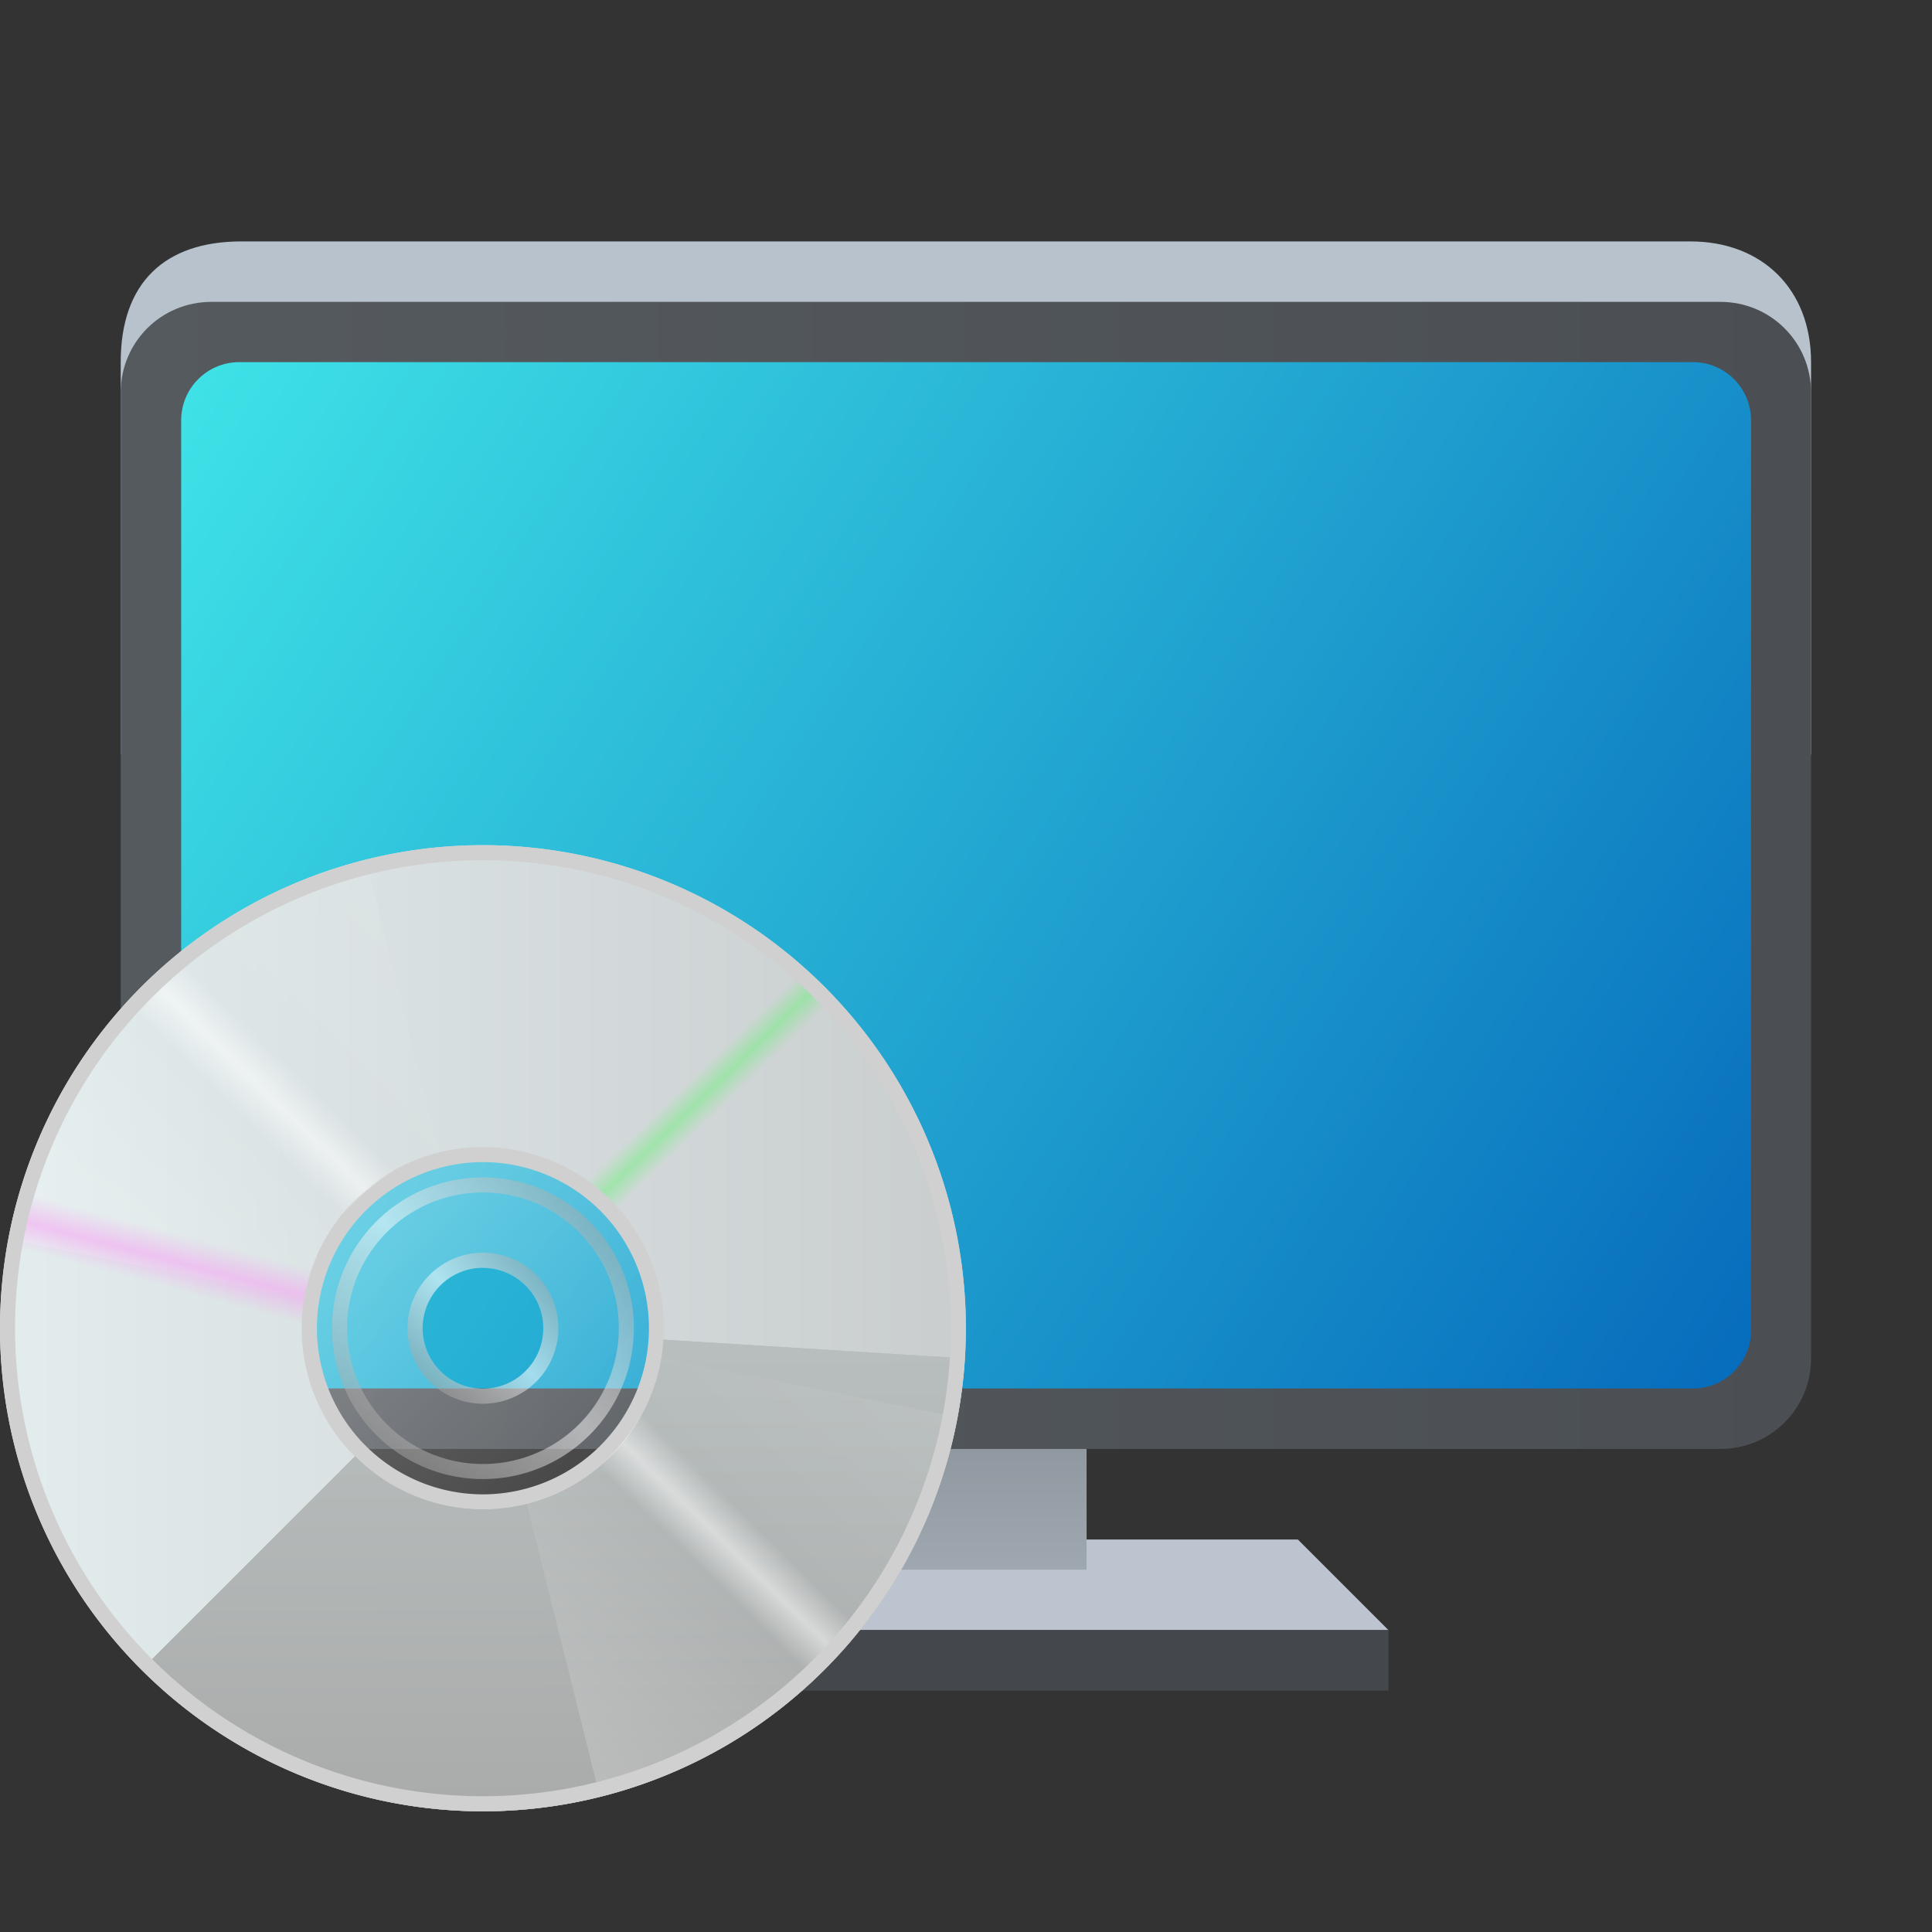 <?xml version="1.0" encoding="UTF-8" standalone="no"?>
<svg
   width="32"
   height="32"
   viewBox="0 0 8.467 8.467"
   version="1.1"
   id="svg1886"
   inkscape:version="1.1.2 (0a00cf5339, 2022-02-04)"
   sodipodi:docname="system-software-install.svg"
   xmlns:inkscape="http://www.inkscape.org/namespaces/inkscape"
   xmlns:sodipodi="http://sodipodi.sourceforge.net/DTD/sodipodi-0.dtd"
   xmlns:xlink="http://www.w3.org/1999/xlink"
   xmlns="http://www.w3.org/2000/svg"
   xmlns:svg="http://www.w3.org/2000/svg"
   xmlns:rdf="http://www.w3.org/1999/02/22-rdf-syntax-ns#"
   xmlns:cc="http://creativecommons.org/ns#"
   xmlns:dc="http://purl.org/dc/elements/1.1/">
  <rect x="0" y="0" width="8.467" height="8.467" fill="#333333" stroke="none"/>
  <defs
     id="defs1880">
    <linearGradient
       inkscape:collect="always"
       xlink:href="#linearGradient2986"
       id="linearGradient2988"
       x1="0.093"
       y1="10.202"
       x2="0.093"
       y2="13.471"
       gradientUnits="userSpaceOnUse"
       gradientTransform="matrix(0.313,0,0,0.324,4.733,2.517)" />
    <linearGradient
       inkscape:collect="always"
       id="linearGradient2986">
      <stop
         style="stop-color:#818990;stop-opacity:1;"
         offset="0"
         id="stop2982" />
      <stop
         style="stop-color:#9fa8b0;stop-opacity:1"
         offset="1"
         id="stop2984" />
    </linearGradient>
    <linearGradient
       inkscape:collect="always"
       xlink:href="#linearGradient1116"
       id="linearGradient1118"
       x1="1.058"
       y1="7.276"
       x2="15.875"
       y2="7.276"
       gradientUnits="userSpaceOnUse"
       gradientTransform="matrix(0.5,0,0,0.487,0,0.292)" />
    <linearGradient
       inkscape:collect="always"
       id="linearGradient1116">
      <stop
         style="stop-color:#555a5f;stop-opacity:1;"
         offset="0"
         id="stop1112" />
      <stop
         style="stop-color:#4b4f53;stop-opacity:1"
         offset="1"
         id="stop1114" />
    </linearGradient>
    <linearGradient
       inkscape:collect="always"
       xlink:href="#linearGradient2301"
       id="linearGradient2303"
       x1="1.323"
       y1="2.646"
       x2="15.606"
       y2="11.985"
       gradientUnits="userSpaceOnUse"
       gradientTransform="matrix(0.481,0,0,0.481,0.157,0.314)" />
    <linearGradient
       inkscape:collect="always"
       id="linearGradient2301">
      <stop
         style="stop-color:#3fe3e7;stop-opacity:1;"
         offset="0"
         id="stop2297" />
      <stop
         style="stop-color:#066bbc;stop-opacity:1"
         offset="1"
         id="stop2299" />
    </linearGradient>
    <linearGradient
       inkscape:collect="always"
       xlink:href="#linearGradient6804"
       id="linearGradient6808"
       x1="2.381"
       y1="8.467"
       x2="6.615"
       y2="12.7"
       gradientUnits="userSpaceOnUse"
       gradientTransform="matrix(0.5,0,0,0.5,0.132,1.058)" />
    <linearGradient
       inkscape:collect="always"
       id="linearGradient6804">
      <stop
         style="stop-color:#ffffff;stop-opacity:1;"
         offset="0"
         id="stop6800" />
      <stop
         style="stop-color:#ffffff;stop-opacity:0;"
         offset="1"
         id="stop6802" />
    </linearGradient>
    <linearGradient
       inkscape:collect="always"
       xlink:href="#linearGradient162116"
       id="linearGradient162118"
       x1="96.408"
       y1="238.007"
       x2="127.776"
       y2="238.007"
       gradientUnits="userSpaceOnUse"
       gradientTransform="matrix(0.135,0,0,0.13,-12.746,-24.643)" />
    <linearGradient
       inkscape:collect="always"
       id="linearGradient162116">
      <stop
         style="stop-color:#e3edee;stop-opacity:1;"
         offset="0"
         id="stop162112" />
      <stop
         style="stop-color:#c9cdce;stop-opacity:1"
         offset="1"
         id="stop162114" />
    </linearGradient>
    <linearGradient
       inkscape:collect="always"
       xlink:href="#linearGradient219586"
       id="linearGradient219588"
       x1="112.092"
       y1="238.007"
       x2="112.173"
       y2="254.339"
       gradientUnits="userSpaceOnUse"
       gradientTransform="matrix(0.135,0,0,0.13,-12.746,-24.643)" />
    <linearGradient
       inkscape:collect="always"
       id="linearGradient219586">
      <stop
         style="stop-color:#b9bfbf;stop-opacity:1;"
         offset="0"
         id="stop219582" />
      <stop
         style="stop-color:#aaacab;stop-opacity:1"
         offset="1"
         id="stop219584" />
    </linearGradient>
    <linearGradient
       inkscape:collect="always"
       xlink:href="#linearGradient2496"
       id="linearGradient2498"
       x1="16.424"
       y1="54.635"
       x2="32.332"
       y2="38.453"
       gradientUnits="userSpaceOnUse"
       gradientTransform="matrix(0.132,0,0,0.132,0.132,1.058)" />
    <linearGradient
       inkscape:collect="always"
       id="linearGradient2496">
      <stop
         style="stop-color:#ffffff;stop-opacity:0.5"
         offset="0"
         id="stop2492" />
      <stop
         style="stop-color:#ffffff;stop-opacity:0"
         offset="0.45"
         id="stop3080" />
      <stop
         style="stop-color:#ffffff;stop-opacity:1"
         offset="0.5"
         id="stop2756" />
      <stop
         style="stop-color:#ffffff;stop-opacity:0"
         offset="0.55"
         id="stop3014" />
      <stop
         style="stop-color:#ffffff;stop-opacity:0.2"
         offset="1"
         id="stop2494" />
    </linearGradient>
    <linearGradient
       inkscape:collect="always"
       xlink:href="#linearGradient7820"
       id="linearGradient7822"
       x1="14.532"
       y1="42.394"
       x2="19.54"
       y2="37.501"
       gradientUnits="userSpaceOnUse"
       gradientTransform="matrix(0.132,0,0,0.132,0.132,1.058)" />
    <linearGradient
       inkscape:collect="always"
       id="linearGradient7820">
      <stop
         style="stop-color:#858585;stop-opacity:1"
         offset="0"
         id="stop7816" />
      <stop
         style="stop-color:#ffffff;stop-opacity:1"
         offset="0.5"
         id="stop8592" />
      <stop
         style="stop-color:#868686;stop-opacity:1"
         offset="1"
         id="stop7818" />
    </linearGradient>
    <linearGradient
       inkscape:collect="always"
       xlink:href="#linearGradient7820"
       id="linearGradient10226"
       gradientUnits="userSpaceOnUse"
       x1="14.532"
       y1="42.394"
       x2="19.54"
       y2="37.501"
       gradientTransform="matrix(0.265,0,0,0.265,-2.117,-4.233)" />
    <linearGradient
       inkscape:collect="always"
       xlink:href="#linearGradient11941"
       id="linearGradient11943"
       x1="5.108"
       y1="42.192"
       x2="7.469"
       y2="33.28"
       gradientUnits="userSpaceOnUse"
       gradientTransform="matrix(0.132,0,0,0.132,0.132,1.058)" />
    <linearGradient
       inkscape:collect="always"
       id="linearGradient11941">
      <stop
         style="stop-color:#f89af4;stop-opacity:0"
         offset="0"
         id="stop11937" />
      <stop
         style="stop-color:#f89af4;stop-opacity:0"
         offset="0.4"
         id="stop12523" />
      <stop
         style="stop-color:#f89af4;stop-opacity:1"
         offset="0.5"
         id="stop12201" />
      <stop
         style="stop-color:#f89af4;stop-opacity:0"
         offset="0.6"
         id="stop12781" />
      <stop
         style="stop-color:#f89af4;stop-opacity:0;"
         offset="1"
         id="stop11939" />
    </linearGradient>
    <linearGradient
       inkscape:collect="always"
       xlink:href="#linearGradient16450"
       id="linearGradient16452"
       x1="17.605"
       y1="29.41"
       x2="27.151"
       y2="39.244"
       gradientUnits="userSpaceOnUse"
       gradientTransform="matrix(0.132,0,0,0.132,0.132,1.058)" />
    <linearGradient
       inkscape:collect="always"
       id="linearGradient16450">
      <stop
         style="stop-color:#6fef7e;stop-opacity:0"
         offset="0"
         id="stop16446" />
      <stop
         style="stop-color:#6fef7e;stop-opacity:0"
         offset="0.448"
         id="stop17132" />
      <stop
         style="stop-color:#6fef7e;stop-opacity:1"
         offset="0.5"
         id="stop16680" />
      <stop
         style="stop-color:#6fef7e;stop-opacity:0"
         offset="0.55"
         id="stop16938" />
      <stop
         style="stop-color:#6fef7e;stop-opacity:0;"
         offset="1"
         id="stop16448" />
    </linearGradient>
    <linearGradient
       inkscape:collect="always"
       xlink:href="#linearGradient219586"
       id="linearGradient1070"
       gradientUnits="userSpaceOnUse"
       gradientTransform="matrix(0.135,0,0,0.13,-12.746,-24.643)"
       x1="112.092"
       y1="238.007"
       x2="112.173"
       y2="254.339" />
  </defs>
  <sodipodi:namedview
     id="base"
     pagecolor="#ffffff"
     bordercolor="#666666"
     borderopacity="1.0"
     inkscape:pageopacity="0.0"
     inkscape:pageshadow="2"
     inkscape:zoom="49.937499"
     inkscape:cx="11.294118"
     inkscape:cy="22.638298"
     inkscape:document-units="px"
     inkscape:current-layer="g900"
     inkscape:document-rotation="0"
     showgrid="false"
     units="px"
     inkscape:window-width="1920"
     inkscape:window-height="1011"
     inkscape:window-x="0"
     inkscape:window-y="0"
     inkscape:window-maximized="1"
     inkscape:pagecheckerboard="0" />
  <path
     id="rect958"
     style="fill:#bcc5cf;stroke-width:0.661;stroke-linecap:round;stroke-linejoin:round"
     d="m 2.778,6.747 h 2.91 l 0.397,0.397 h -3.704 z"
     sodipodi:nodetypes="ccccc" />
  <rect
     style="fill:url(#linearGradient2988);fill-opacity:1;stroke-width:0.421;stroke-linecap:round;stroke-linejoin:round"
     id="rect2848"
     width="1.058"
     height="1.058"
     x="3.704"
     y="5.821" />
  <path
     id="rect1418"
     style="fill:#b8c2cc;stroke-width:0.661;stroke-linecap:round;stroke-linejoin:round"
     d="m 1.058,1.058 h 6.35 c 0.315,0 0.529,0.21 0.529,0.529 V 3.307 H 0.529 V 1.587 c 0,-0.347 0.192,-0.529 0.529,-0.529 z"
     sodipodi:nodetypes="sssccss" />
  <path
     id="rect846-3"
     style="fill:url(#linearGradient1118);stroke-width:0.653;stroke-linecap:round;stroke-linejoin:round"
     d="m 0.926,1.323 h 6.614 c 0.22,0 0.397,0.177 0.397,0.397 v 4.233 c 0,0.22 -0.177,0.397 -0.397,0.397 H 0.926 c -0.22,0 -0.397,-0.177 -0.397,-0.397 V 1.72 c 0,-0.22 0.177,-0.397 0.397,-0.397 z" />
  <rect
     style="fill:#44484c;fill-opacity:1;stroke-width:0.661;stroke-linecap:round;stroke-linejoin:round"
     id="rect1839"
     width="3.704"
     height="0.265"
     x="2.381"
     y="7.144" />
  <path
     id="rect2053"
     style="fill:url(#linearGradient2303);stroke-width:0.637;stroke-linecap:round;stroke-linejoin:round"
     d="m 1.049,1.587 h 6.37 c 0.141,0 0.255,0.114 0.255,0.255 v 3.988 c 0,0.141 -0.114,0.255 -0.255,0.255 H 1.049 C 0.907,6.085 0.794,5.972 0.794,5.831 V 1.842 c 0,-0.141 0.114,-0.255 0.255,-0.255 z"
     sodipodi:nodetypes="sssssssss" />
  <g
     id="g900"
     transform="matrix(1,0,0,1,-0.265,-0.529)">
    <path
       id="path6272"
       style="opacity:0.4;fill:url(#linearGradient6808);fill-opacity:1;stroke-width:0.265;stroke-linecap:round;stroke-linejoin:round"
       d="M 2.381,5.292 A 1.058,1.058 0 0 0 1.323,6.35 1.058,1.058 0 0 0 2.381,7.408 1.058,1.058 0 0 0 3.44,6.35 1.058,1.058 0 0 0 2.381,5.292 Z m 0,0.794 A 0.265,0.265 0 0 1 2.646,6.35 0.265,0.265 0 0 1 2.381,6.615 0.265,0.265 0 0 1 2.117,6.35 0.265,0.265 0 0 1 2.381,6.085 Z" />
    <path
       id="path9538"
       style="opacity:1;fill:#d0d0d0;fill-opacity:1;stroke-width:0.265;stroke-linecap:round;stroke-linejoin:round"
       d="M 2.381,5.424 A 0.926,0.926 0 0 0 1.455,6.35 0.926,0.926 0 0 0 2.381,7.276 0.926,0.926 0 0 0 3.307,6.35 0.926,0.926 0 0 0 2.381,5.424 Z m 0,0.198 A 0.728,0.728 0 0 1 3.109,6.35 0.728,0.728 0 0 1 2.381,7.078 0.728,0.728 0 0 1 1.654,6.35 0.728,0.728 0 0 1 2.381,5.622 Z" />
    <path
       id="path151229"
       style="fill:url(#linearGradient162118);fill-opacity:1;stroke-width:0.175;stroke-linecap:round;stroke-linejoin:round"
       d="M 2.381,4.233 A 2.117,2.117 0 0 0 0.265,6.35 2.117,2.117 0 0 0 2.381,8.467 2.117,2.117 0 0 0 4.498,6.35 2.117,2.117 0 0 0 2.381,4.233 Z m 0,1.323 A 0.794,0.794 0 0 1 3.175,6.35 0.794,0.794 0 0 1 2.381,7.144 0.794,0.794 0 0 1 1.587,6.35 0.794,0.794 0 0 1 2.381,5.556 Z" />
    <path
       id="path151229-3"
       style="fill:url(#linearGradient1070);fill-opacity:1;stroke-width:0.175;stroke-linecap:round;stroke-linejoin:round"
       d="M 3.173,6.4 A 0.794,0.794 0 0 1 2.381,7.144 0.794,0.794 0 0 1 1.821,6.911 L 0.886,7.846 A 2.117,2.117 0 0 0 2.381,8.467 2.117,2.117 0 0 0 4.493,6.482 Z" />
    <path
       id="path151229-3-3"
       style="fill:url(#linearGradient219588);fill-opacity:1;stroke-width:0.175;stroke-linecap:round;stroke-linejoin:round"
       d="M 3.173,6.4 A 0.794,0.794 0 0 1 2.381,7.144 0.794,0.794 0 0 1 1.821,6.911 L 0.886,7.846 A 2.117,2.117 0 0 0 2.381,8.467 2.117,2.117 0 0 0 4.493,6.482 Z" />
    <path
       id="rect2336"
       style="opacity:0.5;fill:url(#linearGradient2498);fill-opacity:1;stroke-width:0.265;stroke-linecap:round;stroke-linejoin:round"
       d="M 1.868,4.298 A 2.117,2.117 0 0 0 0.302,5.96 l 1.287,0.258 0.013,0.002 A 0.794,0.794 0 0 1 2.19,5.583 Z M 3.161,6.48 A 0.794,0.794 0 0 1 2.573,7.117 L 2.894,8.402 A 2.117,2.117 0 0 0 4.46,6.74 L 3.173,6.482 Z" />
    <path
       id="path7246"
       style="opacity:0.5;fill:url(#linearGradient7822);fill-opacity:1;stroke-width:0.331;stroke-linecap:round;stroke-linejoin:round"
       d="M 2.381,6.019 A 0.331,0.331 0 0 0 2.051,6.35 0.331,0.331 0 0 0 2.381,6.681 0.331,0.331 0 0 0 2.712,6.35 0.331,0.331 0 0 0 2.381,6.019 Z m 0,0.066 A 0.265,0.265 0 0 1 2.646,6.35 0.265,0.265 0 0 1 2.381,6.615 0.265,0.265 0 0 1 2.117,6.35 0.265,0.265 0 0 1 2.381,6.085 Z" />
    <path
       id="path7246-2"
       style="opacity:0.5;fill:url(#linearGradient10226);fill-opacity:1;stroke-width:0.661;stroke-linecap:round;stroke-linejoin:round"
       d="M 2.381,5.689 A 0.661,0.661 0 0 0 1.72,6.35 0.661,0.661 0 0 0 2.381,7.011 0.661,0.661 0 0 0 3.043,6.35 0.661,0.661 0 0 0 2.381,5.689 Z m 0,0.066 A 0.595,0.595 0 0 1 2.977,6.35 0.595,0.595 0 0 1 2.381,6.945 0.595,0.595 0 0 1 1.786,6.35 0.595,0.595 0 0 1 2.381,5.755 Z" />
    <path
       id="path151229-7"
       style="opacity:0.5;fill:url(#linearGradient11943);fill-opacity:1;stroke-width:0.175;stroke-linecap:round;stroke-linejoin:round"
       d="M 0.512,5.36 C 0.35,5.665 0.265,6.005 0.265,6.35 0.265,6.695 0.35,7.035 0.512,7.34 L 1.681,6.721 C 1.62,6.607 1.588,6.479 1.587,6.35 1.588,6.221 1.62,6.093 1.681,5.979 Z"
       sodipodi:nodetypes="ccccccc" />
    <path
       id="path151229-1"
       style="opacity:0.5;fill:url(#linearGradient16452);fill-opacity:1;stroke-width:0.175;stroke-linecap:round;stroke-linejoin:round"
       d="M 3.012,4.33 2.618,5.592 A 0.794,0.794 0 0 1 3.124,6.071 L 4.363,5.607 A 2.117,2.117 0 0 0 3.012,4.33 Z" />
    <path
       id="path151229-2"
       style="fill:#d0d0d0;fill-opacity:1;stroke-width:0.175;stroke-linecap:round;stroke-linejoin:round"
       d="M 2.381,4.233 A 2.117,2.117 0 0 0 0.265,6.35 2.117,2.117 0 0 0 2.381,8.467 2.117,2.117 0 0 0 4.498,6.35 2.117,2.117 0 0 0 2.381,4.233 Z m 0,0.066 A 2.051,2.051 0 0 1 4.432,6.35 2.051,2.051 0 0 1 2.381,8.401 2.051,2.051 0 0 1 0.331,6.35 2.051,2.051 0 0 1 2.381,4.299 Z" />
  </g>
</svg>
